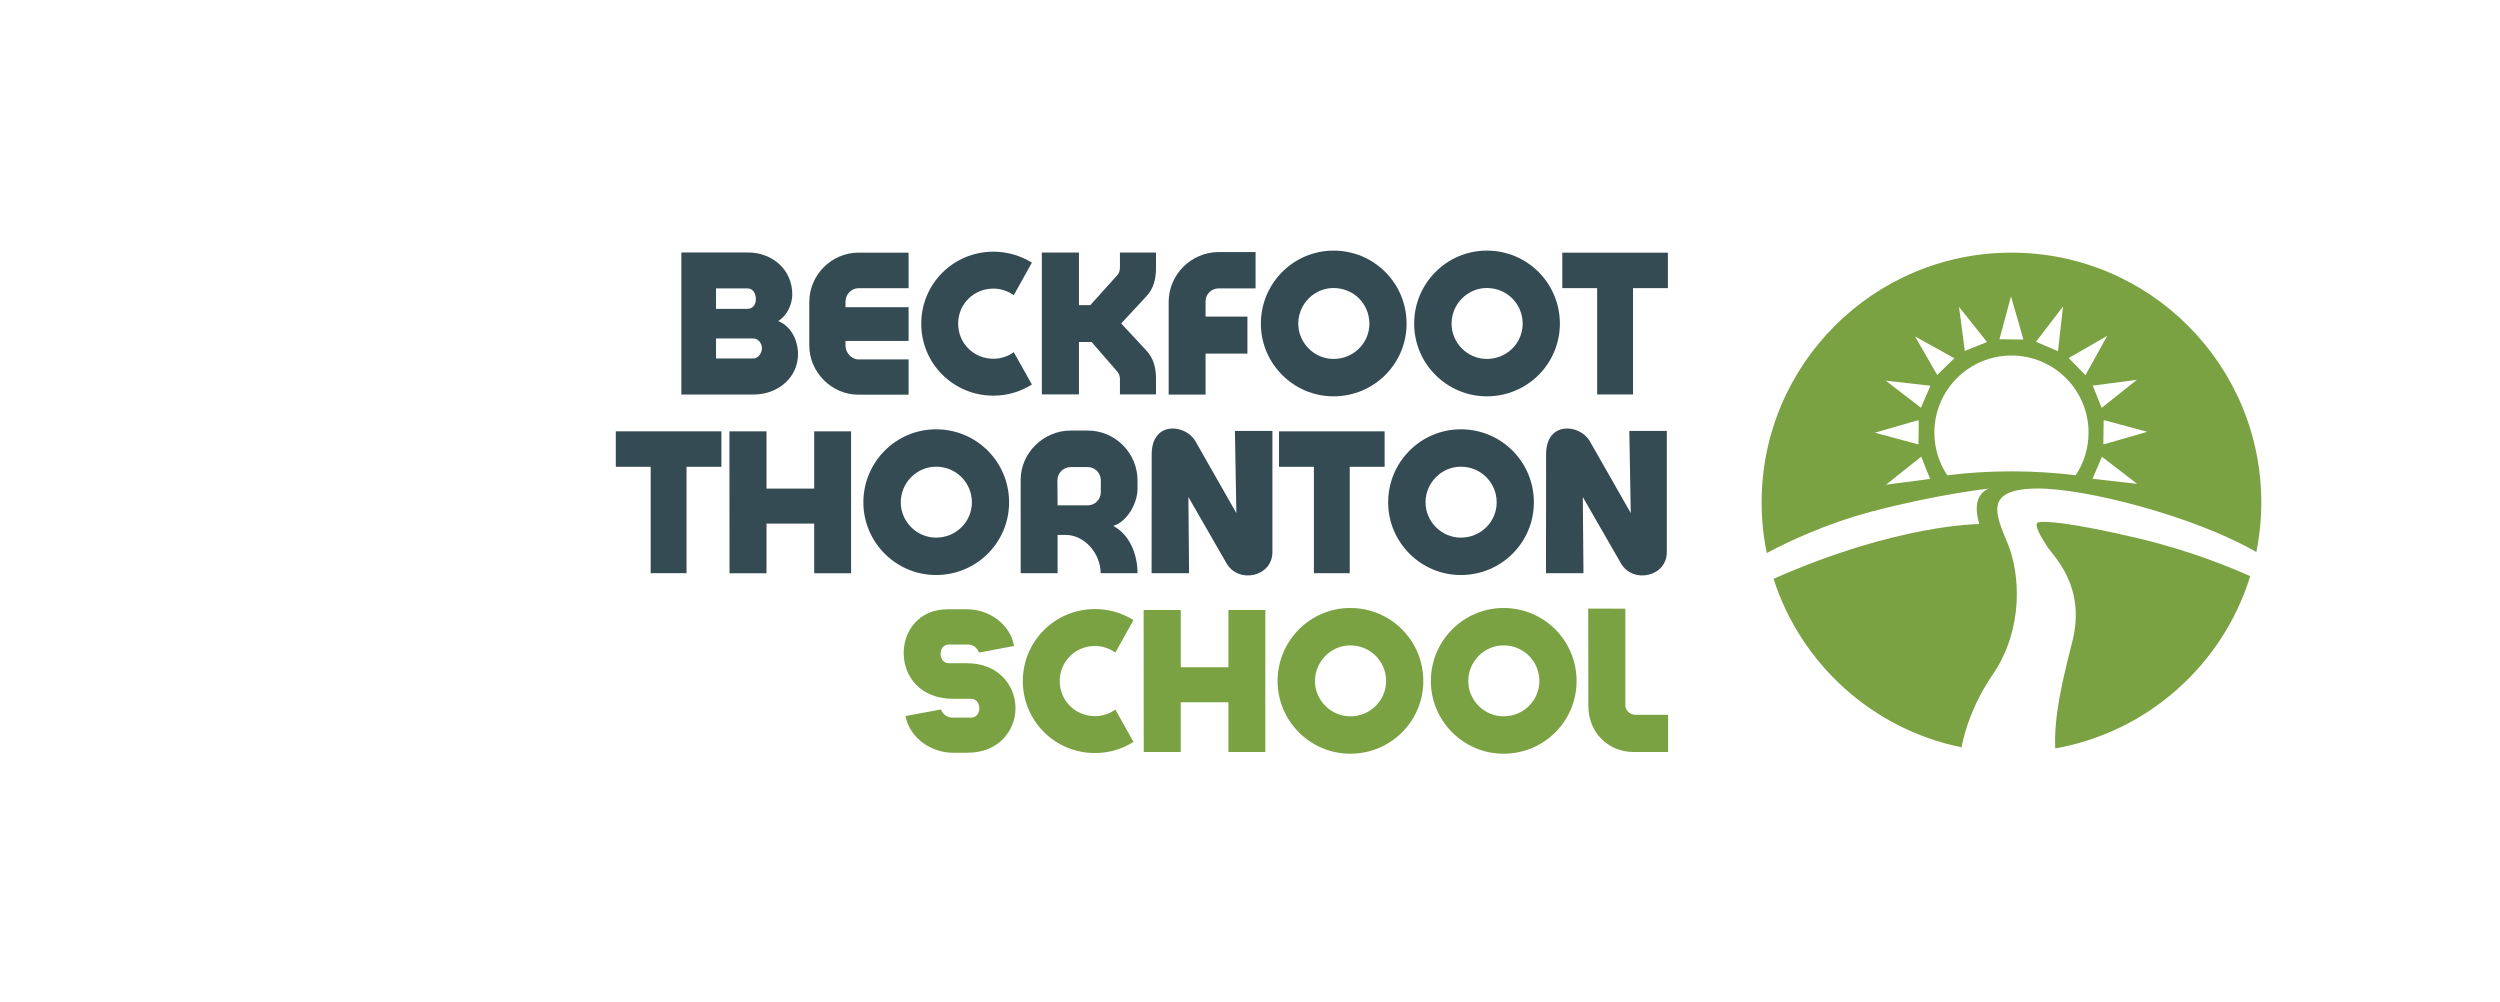 <?xml version="1.0" encoding="UTF-8"?>
<svg xmlns="http://www.w3.org/2000/svg" xmlns:xlink="http://www.w3.org/1999/xlink" version="1.1" id="Layer_1" x="0px" y="0px" width="297.637px" height="119.33px" viewBox="0 0 297.637 119.33" xml:space="preserve">
<g>
	<path fill="#354B54" d="M92.653,38.223c1.672,0.681,2.307,2.457,2.354,3.737c0.104,2.931-2.354,5.007-5.26,5.007h-8.629V30.056   h7.924c2.908,0,5.283,2.042,5.283,4.983C94.325,36.008,93.887,37.438,92.653,38.223z M88.997,34.335h-3.75v2.435h3.75   c0.553,0,0.992-0.438,0.992-1.131C89.989,34.809,89.549,34.335,88.997,34.335z M89.723,40.299h-4.477v2.377h4.477   c0.553,0,0.992-0.669,0.992-1.223S90.276,40.299,89.723,40.299z"></path>
	<path fill="#354B54" d="M108.172,46.99h-5.963c-3.207,0-5.861-2.677-5.861-5.86v-5.168c0-3.23,2.654-5.884,5.861-5.884h5.963v4.234   h-5.963c-0.842,0-1.547,0.738-1.547,1.58v0.681h7.51v4.015h-7.51v0.564c0,0.843,0.705,1.639,1.547,1.639h5.963V46.99z"></path>
	<path fill="#354B54" d="M122.852,45.778c-1.35,0.854-2.92,1.327-4.58,1.327c-4.775,0-8.594-3.818-8.594-8.571   c0-4.741,3.818-8.571,8.594-8.571c1.66,0,3.23,0.474,4.58,1.304l-2.158,3.876c-0.715-0.496-1.523-0.784-2.422-0.784   c-2.354,0-4.199,1.846-4.199,4.176s1.846,4.176,4.199,4.176c0.898,0,1.707-0.276,2.422-0.784L122.852,45.778z"></path>
	<path fill="#354B54" d="M133.334,46.955v-1.776c0-0.369-0.08-0.669-0.322-0.946l-3.057-3.518h-1.5v6.24h-4.418V30.067h4.418v6.264   h1.35l3.207-3.564c0.242-0.266,0.322-0.565,0.322-0.935v-1.765h4.293v1.834c0,1.326-0.277,2.479-1.213,3.449l-2.93,3.16l2.93,3.149   c0.936,0.969,1.213,2.134,1.213,3.449v1.846H133.334z"></path>
	<path fill="#354B54" d="M139.135,46.979V35.95c0-3.265,2.688-5.94,5.951-5.94h4.396v4.325h-4.396c-0.875,0-1.557,0.704-1.557,1.546   v1.812h4.984v4.406h-4.984v4.88H139.135z"></path>
	<path fill="#354B54" d="M167.461,38.534c0,4.765-3.863,8.651-8.697,8.651c-4.764,0-8.652-3.887-8.652-8.651   c0-4.811,3.889-8.698,8.652-8.698C163.598,29.836,167.461,33.724,167.461,38.534z M163.032,38.534c0-2.342-1.867-4.245-4.268-4.245   c-2.295,0-4.199,1.903-4.199,4.245c0,2.296,1.904,4.199,4.199,4.199C161.165,42.733,163.032,40.83,163.032,38.534z"></path>
	<path fill="#354B54" d="M185.711,38.534c0,4.765-3.865,8.651-8.697,8.651c-4.766,0-8.652-3.887-8.652-8.651   c0-4.811,3.887-8.698,8.652-8.698C181.846,29.836,185.711,33.724,185.711,38.534z M181.282,38.534c0-2.342-1.869-4.245-4.268-4.245   c-2.297,0-4.199,1.903-4.199,4.245c0,2.296,1.902,4.199,4.199,4.199C179.413,42.733,181.282,40.83,181.282,38.534z"></path>
	<path fill="#354B54" d="M190.149,46.967V34.301h-4.152v-4.223h12.574v4.223h-4.152v12.666H190.149z"></path>
	<path fill="#354B54" d="M77.465,68.24V55.574h-4.152v-4.222h12.574v4.222h-4.152V68.24H77.465z"></path>
	<path fill="#354B54" d="M86.852,68.252L86.84,51.353h0.012v-0.012c0.012,0.012,0.023,0.012,0.035,0.012h4.371v6.817h5.676v-6.829   c0.012,0.012,0.023,0.012,0.035,0.012h4.359v16.899h-4.395v-5.918h-5.676v5.918H86.852z"></path>
	<path fill="#354B54" d="M120.137,59.808c0,4.765-3.863,8.652-8.697,8.652c-4.764,0-8.652-3.888-8.652-8.652   c0-4.81,3.889-8.697,8.652-8.697C116.274,51.11,120.137,54.998,120.137,59.808z M115.708,59.808c0-2.341-1.867-4.245-4.268-4.245   c-2.295,0-4.199,1.904-4.199,4.245c0,2.296,1.904,4.199,4.199,4.199C113.84,64.007,115.708,62.104,115.708,59.808z"></path>
	<path fill="#354B54" d="M131.036,68.24c0-2.295-1.869-4.557-4.188-4.557h-0.936v4.557h-4.395V57.12c0-3.207,2.734-5.86,5.941-5.86   h2.053c3.254,0,5.918,2.677,5.918,5.941v0.992c0,1.707-1.234,3.934-2.896,4.418c2.043,1.072,2.896,3.53,2.896,5.629H131.036z    M129.512,55.609h-2.053c-0.865,0-1.57,0.715-1.57,1.568c0,0.865,0.023,2.111,0.023,2.988h3.6c0.865,0,1.545-0.728,1.545-1.569   v-1.419C131.057,56.324,130.377,55.609,129.512,55.609z"></path>
	<path fill="#354B54" d="M151.487,51.307v14.396c0.023,2.976-4.037,3.829-5.457,1.372l-4.545-7.901l0.08,9.066h-4.463l0.012-14.143   c0-4.025,4.049-3.622,5.213-1.557l4.869,8.548l-0.174-9.782H151.487z"></path>
	<path fill="#354B54" d="M156.426,68.24V55.574h-4.152v-4.222h12.572v4.222h-4.152V68.24H156.426z"></path>
	<path fill="#354B54" d="M182.616,59.808c0,4.765-3.865,8.652-8.697,8.652c-4.766,0-8.652-3.888-8.652-8.652   c0-4.81,3.887-8.697,8.652-8.697C178.75,51.11,182.616,54.998,182.616,59.808z M178.186,59.808c0-2.341-1.869-4.245-4.268-4.245   c-2.297,0-4.199,1.904-4.199,4.245c0,2.296,1.902,4.199,4.199,4.199C176.317,64.007,178.186,62.104,178.186,59.808z"></path>
	<path fill="#354B54" d="M198.442,51.307v14.396c0.023,2.976-4.037,3.829-5.457,1.372l-4.545-7.901l0.08,9.066h-4.463l0.012-14.143   c0-4.025,4.049-3.622,5.213-1.557l4.869,8.548l-0.174-9.782H198.442z"></path>
</g>
<g>
	<path fill="#7AA142" d="M116.551,77.691c-0.172-0.52-0.668-0.935-1.246-0.958h-2.342c-1.314,0-1.314,2.227,0,2.227h2.146   c3.783,0,5.744,2.63,5.791,5.283c0.023,2.677-1.938,5.376-5.734,5.376h-1.695c-2.629,0-5.168-1.766-5.664-4.372l4.223-0.784   c0.174,0.519,0.67,0.923,1.246,0.969h2.342c1.314,0,1.291-2.238,0-2.238h-2.146c-7.844,0-7.625-10.659-0.646-10.659h2.285   c2.631,0,5.168,1.766,5.617,4.372L116.551,77.691z"></path>
	<path fill="#7AA142" d="M134.946,88.327c-1.35,0.854-2.918,1.326-4.58,1.326c-4.775,0-8.594-3.818-8.594-8.571   c0-4.74,3.818-8.57,8.594-8.57c1.662,0,3.23,0.473,4.58,1.304l-2.156,3.876c-0.717-0.496-1.523-0.785-2.424-0.785   c-2.354,0-4.199,1.846-4.199,4.176c0,2.331,1.846,4.177,4.199,4.177c0.9,0,1.707-0.277,2.424-0.785L134.946,88.327z"></path>
	<path fill="#7AA142" d="M136.167,89.526l-0.012-16.899h0.012v-0.012c0.012,0.012,0.023,0.012,0.035,0.012h4.371v6.817h5.676v-6.829   c0.012,0.012,0.023,0.012,0.035,0.012h4.359v16.899h-4.395v-5.918h-5.676v5.918H136.167z"></path>
	<path fill="#7AA142" d="M169.452,81.082c0,4.765-3.863,8.652-8.697,8.652c-4.764,0-8.652-3.888-8.652-8.652   c0-4.81,3.889-8.697,8.652-8.697C165.588,72.385,169.452,76.272,169.452,81.082z M165.022,81.082c0-2.341-1.867-4.245-4.268-4.245   c-2.295,0-4.199,1.904-4.199,4.245c0,2.296,1.904,4.199,4.199,4.199C163.155,85.281,165.022,83.378,165.022,81.082z"></path>
	<path fill="#7AA142" d="M187.7,81.082c0,4.765-3.863,8.652-8.697,8.652c-4.764,0-8.652-3.888-8.652-8.652   c0-4.81,3.889-8.697,8.652-8.697C183.836,72.385,187.7,76.272,187.7,81.082z M183.27,81.082c0-2.341-1.867-4.245-4.268-4.245   c-2.295,0-4.199,1.904-4.199,4.245c0,2.296,1.904,4.199,4.199,4.199C181.403,85.281,183.27,83.378,183.27,81.082z"></path>
	<path fill="#7AA142" d="M189.088,72.466h0.012v-0.012c0.07,0,0.115,0.012,4.406,0.012v11.512c0,0.646,0.578,1.119,1.234,1.119   h3.854v4.43h-4.129c-2.988,0-5.365-2.307-5.365-5.479L189.088,72.466z"></path>
</g>
<g>
	<path fill="#7AA142" d="M237.233,80.322c3.74-5.471,3.256-12.05,1.801-15.581c-1.453-3.531-2.838-6.44,3.256-6.578   c5.756-0.131,19.047,3.324,26.338,7.561c0.385-1.908,0.588-3.882,0.588-5.902c0-16.427-13.316-29.743-29.742-29.743   c-16.428,0-29.744,13.316-29.744,29.743c0,2.063,0.211,4.077,0.611,6.021c2.293-1.223,7.008-3.514,12.629-4.979   c7.963-2.077,13.85-2.7,13.85-2.7s-2.285,0.554-1.178,4.224c0,0-9.785,0.004-24.492,6.524   c3.252,10.139,11.791,17.908,22.375,20.057C233.891,87.091,234.827,83.845,237.233,80.322z M249.122,57.003l1.125-2.622   l4.195,3.224L249.122,57.003z M250.506,52.889v-0.027l-0.094,0.027l0.037-2.854l0.094,0.025v-0.025l5.109,1.374L250.506,52.889z    M250.213,48.558l-1.059-2.65l5.246-0.687L250.213,48.558z M250.875,39.983l-2.592,4.685l-1.992-2.043L250.875,39.983z    M245.616,36.493l-0.604,5.32l-2.621-1.125L245.616,36.493z M239.42,35.281l1.479,5.146l-2.854-0.036L239.42,35.281z    M236.567,40.722l-2.648,1.059l-0.688-5.247L236.567,40.722z M232.678,42.65l-2.043,1.992l-2.641-4.584L232.678,42.65z    M228.438,50.035l-0.035,2.854l-0.094-0.025v0.025l-5.109-1.374l5.145-1.479v0.027L228.438,50.035z M224.543,57.703l4.189-3.337   l1.059,2.65L224.543,57.703z M228.698,48.543l-4.193-3.225l5.32,0.603L228.698,48.543z M231.829,56.582   c-0.969-1.454-1.533-3.2-1.533-5.078c0-5.069,4.107-9.178,9.178-9.178c5.068,0,9.178,4.108,9.178,9.178   c0,1.878-0.566,3.624-1.535,5.078c-2.504-0.307-5.055-0.467-7.643-0.467C236.883,56.115,234.333,56.275,231.829,56.582z"></path>
	<path fill="#7AA142" d="M254.684,64.118c-8.447-2.009-11.287-2.078-11.98-1.939c-0.691,0.139,0.277,1.731,1.039,2.909   c0.762,1.177,4.641,4.708,2.979,11.287c-1.234,4.884-2.189,8.852-2.039,12.726c11.035-1.951,19.971-9.978,23.217-20.507   C265.538,67.538,260.651,65.536,254.684,64.118z"></path>
</g>
</svg>
